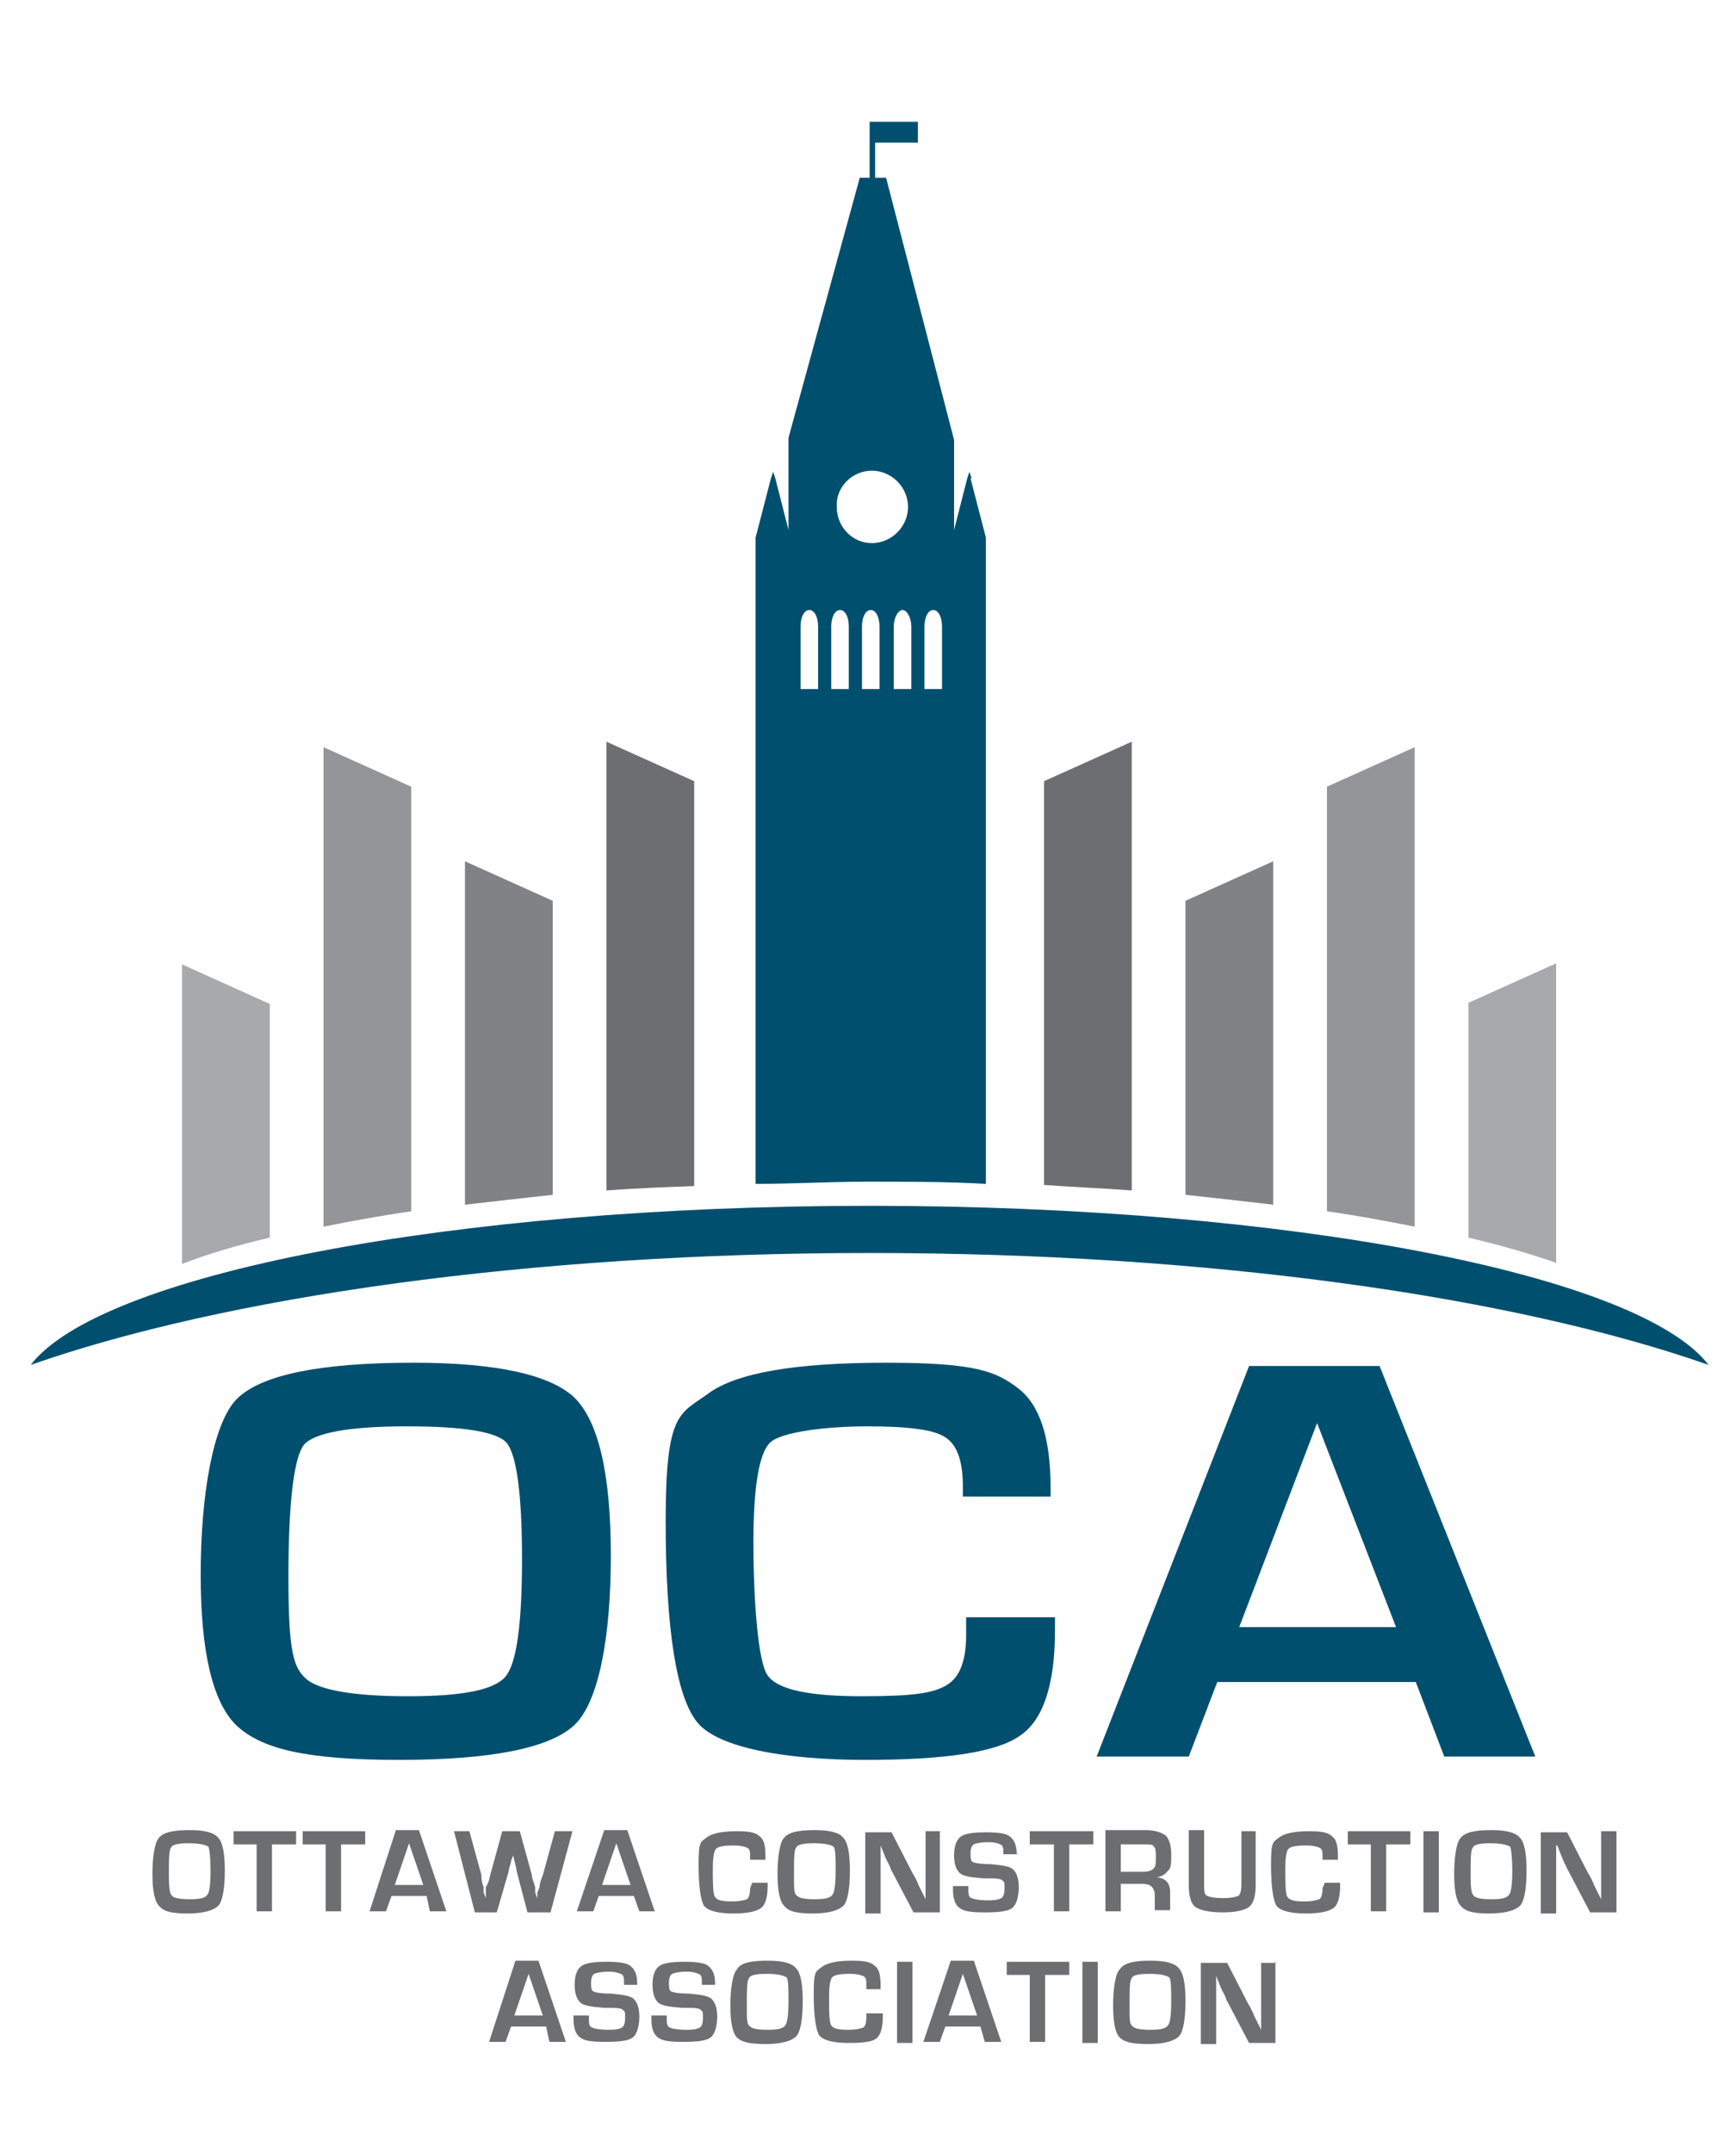 <svg viewBox="0 0 158.3 196.2" xmlns="http://www.w3.org/2000/svg"><path d="m85.9 62.8h-1.6v-5.7c0-.8.3-1.5.8-1.5s.8.7.8 1.5zm-2.8 0h-1.6v-5.7c0-.8.4-1.5.8-1.5s.8.7.8 1.5zm-2.9 0h-1.6v-5.7c0-.8.3-1.5.8-1.5s.8.7.8 1.5zm-2.8 0h-1.6v-5.7c0-.8.3-1.5.8-1.5s.8.7.8 1.5zm-2.8 0h-1.6v-5.7c0-.8.3-1.5.8-1.5s.8.7.8 1.5zm4.9-19.9c1.8 0 3.3 1.5 3.3 3.3s-1.5 3.3-3.3 3.3-3.2-1.5-3.2-3.3c-.1-1.8 1.4-3.3 3.2-3.3m9.1.7-.2-.6-.2.6-1.2 4.7v-8.2l-6.2-23.9h-1v-3.2h3.9v-1.9h-4.4v1.9 3.2h-.9l-6.5 23.7v8.4l-1.2-4.7-.2-.6-.2.6-1.4 5.4v2 2 54.9c3.4 0 6.8-.2 10.3-.2s7.2 0 10.7.2v-54.8-4.1l-1.4-5.4z" fill="#004f6e"/><path d="m79.3 114.2c31.1 0 58.8 4 76.5 10.2-6.3-8.2-38.1-14.5-76.5-14.5s-70.2 6.3-76.5 14.5c17.7-6.2 45.4-10.2 76.5-10.2" fill="#004f6e"/><path d="m37.1 130c-5.3 0-8.5.6-9.4 1.7-.9 1.2-1.4 5.2-1.4 12.1s.5 8.2 1.6 9.2 4.2 1.6 9.3 1.6 7.9-.6 8.9-1.8 1.5-4.7 1.5-10.7-.5-9.5-1.4-10.6c-.9-1-3.9-1.5-9.1-1.5m.6-5.8c7.6 0 12.5 1.1 14.7 3.2 2.2 2.2 3.3 7 3.3 14.4s-1.1 13.3-3.3 15.4-7.5 3.2-16 3.2-12.5-1-14.8-3.1c-2.2-2.1-3.3-6.7-3.3-13.8s1.1-13.8 3.3-16 7.6-3.3 16.1-3.3" fill="#004f6e"/><path d="m88.2 147.4h8v1.2c0 5-1.1 8.2-3.2 9.6-2.1 1.5-6.8 2.2-14.1 2.2s-13.4-1.1-15.3-3.4-2.9-8.4-2.9-18.4 1.3-9.7 3.9-11.6 8-2.8 16.2-2.8 10 .8 12 2.3 3 4.5 3 9.1v.8h-8v-.9c0-2.3-.5-3.8-1.6-4.5-1-.7-3.4-1-7.1-1s-7.9.5-8.9 1.5-1.5 4.1-1.5 9.1.4 10.9 1.3 12.1c.9 1.3 3.8 1.9 8.6 1.9s6.5-.3 7.7-1 1.8-2.2 1.8-4.6v-1.6z" fill="#004f6e"/><path d="m127.3 148.3-7.2-18.6-7.1 18.6zm1.8 5h-18.1l-2.6 6.8h-8.4l13.9-35.6h11.9l14.2 35.6h-8.3z" fill="#004f6e"/><g fill="#6d6e71"><path d="m17.2 168c-.9 0-1.5.1-1.6.4-.2.2-.2 1.1-.2 2.5s.1 1.7.3 1.9.7.3 1.6.3 1.4-.1 1.6-.4c.2-.2.3-1 .3-2.2s-.1-2-.2-2.2c-.4-.2-.9-.3-1.8-.3m.1-1.2c1.3 0 2.2.2 2.6.7.4.4.6 1.4.6 3s-.2 2.8-.6 3.2-1.3.7-2.8.7-2.2-.2-2.6-.7c-.4-.4-.6-1.4-.6-2.9s.2-2.9.6-3.3c.4-.5 1.3-.7 2.8-.7"/><path d="m24.8 168.1v6.1h-1.4v-6.1h-2.1v-1.2h5.7v1.2z"/><path d="m31.1 168.1v6.1h-1.4v-6.1h-2.1v-1.2h5.7v1.2z"/><path d="m38.6 171.8-1.3-3.8-1.3 3.8zm.3 1h-3.2l-.5 1.4h-1.5l2.4-7.4h2.1l2.5 7.4h-1.5z"/><path d="m52.2 166.9-2 7.4h-2.1l-1-3.8c0-.3-.2-.8-.3-1.4v-.5.5s-.2.5-.2.5c0 .3-.2.6-.2.9l-1.1 3.8h-2l-1.9-7.4h1.4l1.1 4c0 .3 0 .6.2 1.1v.5s.2.5.2.5c0-.2 0-.4 0-.5v-.5c.2-.3.3-.6.4-1.1l1.1-4h1.6l1.1 4c0 .3.2.7.3 1.1v.5s.2.5.2.5v-.5s.2-.5.2-.5c0-.4.2-.8.3-1.1l1.1-4z"/><path d="m57.5 171.8-1.3-3.8-1.3 3.8zm.3 1h-3.2l-.5 1.4h-1.5l2.5-7.4h2.1l2.5 7.4h-1.4z"/><path d="m68.6 171.6h1.4v.3c0 1-.2 1.7-.6 2s-1.2.5-2.5.5-2.3-.2-2.7-.7c-.3-.5-.5-1.7-.5-3.8s.2-2 .7-2.4 1.4-.6 2.8-.6 1.8.2 2.1.5c.4.3.5.9.5 1.9v.2h-1.4v-.2c0-.5 0-.8-.3-.9-.2-.1-.6-.2-1.2-.2-.9 0-1.4.1-1.6.3s-.3.8-.3 1.9 0 2.2.2 2.5.7.4 1.5.4 1.1-.1 1.4-.2c.2-.1.3-.5.3-1z"/><path d="m74.2 168c-.9 0-1.5.1-1.6.4-.2.2-.2 1.1-.2 2.5s0 1.7.3 1.9c.2.2.7.3 1.6.3s1.4-.1 1.6-.4c.2-.2.3-1 .3-2.2s0-2-.2-2.2c-.3-.2-.9-.3-1.8-.3m.1-1.2c1.3 0 2.2.2 2.6.7.4.4.6 1.4.6 3s-.2 2.8-.6 3.2-1.3.7-2.8.7-2.2-.2-2.6-.7c-.4-.4-.6-1.4-.6-2.9s.2-2.9.6-3.3c.4-.5 1.3-.7 2.8-.7"/><path d="m85.7 166.9v7.4h-2.4l-2.1-4c0-.2-.3-.6-.5-1.1l-.2-.5-.2-.5v6.2h-1.4v-7.4h2.4l1.9 3.7c.2.3.4.7.6 1.2l.3.6.3.6v-6.2h1.4z"/><path d="m92.9 169h-1.4c0-.5 0-.8-.3-.9-.2-.1-.5-.2-1.1-.2s-1.1.1-1.3.2-.3.4-.3.8 0 .7.2.8.7.2 1.6.2c1.1.1 1.8.2 2.1.5s.5.8.5 1.6-.2 1.6-.6 1.9-1.2.4-2.5.4-1.9-.1-2.3-.4-.6-.8-.6-1.7v-.3h1.4v.2c0 .5 0 .8.3.9.2.1.7.2 1.5.2s1-.1 1.2-.2.3-.4.3-.9 0-.6-.2-.7c0-.1-.4-.2-.9-.2h-.8c-1.2-.1-1.9-.2-2.2-.5s-.5-.8-.5-1.6.2-1.4.6-1.7 1.2-.4 2.3-.4 1.9.1 2.2.4c.4.3.6.8.6 1.5 0 .1.2.1.2.1z"/><path d="m97.5 168.1v6.1h-1.4v-6.1h-2.2v-1.2h5.8v1.2z"/><path d="m102.2 170.6h2c.5 0 .8-.1 1-.3s.2-.5.2-1 0-.9-.2-1c0-.2-.4-.2-.9-.2h-2.1zm-1.4 3.6v-7.4h3.6c.9 0 1.5.2 1.9.5.3.3.5.9.5 1.7s0 1.3-.3 1.5c-.2.3-.5.5-1 .6.8.1 1.2.5 1.2 1.4v1.6h-1.4v-1.3c0-.8-.4-1.1-1.1-1.1h-2v2.5z"/><path d="m113.1 166.9h1.4v4.9c0 1-.2 1.7-.6 2s-1.2.5-2.4.5-2.1-.2-2.5-.5-.6-1-.6-2v-5h1.4v5c0 .5 0 .9.3 1 .2.1.7.2 1.4.2s1.2-.1 1.4-.2.3-.5.3-1.1v-4.8z"/><path d="m120.8 171.6h1.4v.3c0 1-.2 1.7-.6 2s-1.2.5-2.5.5-2.3-.2-2.7-.7c-.3-.5-.5-1.7-.5-3.8s.2-2 .7-2.4 1.4-.6 2.8-.6 1.8.2 2.1.5c.4.3.5.9.5 1.9v.2h-1.4v-.2c0-.5 0-.8-.3-.9-.2-.1-.6-.2-1.2-.2-.9 0-1.4.1-1.6.3s-.3.8-.3 1.9 0 2.2.2 2.5.7.4 1.5.4 1.1-.1 1.4-.2c.2-.1.3-.5.3-1z"/><path d="m126.4 168.1v6.1h-1.4v-6.1h-2.1v-1.2h5.7v1.2z"/><path d="m129.8 166.9h1.4v7.4h-1.4z"/><path d="m135.9 168c-.9 0-1.5.1-1.6.4-.2.2-.2 1.1-.2 2.5s.1 1.7.3 1.9.7.3 1.6.3 1.4-.1 1.6-.4c.2-.2.3-1 .3-2.2s-.1-2-.2-2.2c-.4-.2-.9-.3-1.8-.3m.1-1.2c1.3 0 2.2.2 2.6.7.4.4.6 1.4.6 3s-.2 2.8-.6 3.2-1.3.7-2.8.7-2.2-.2-2.6-.7c-.4-.4-.6-1.4-.6-2.9s.2-2.9.6-3.3c.4-.5 1.3-.7 2.8-.7"/><path d="m147.4 166.9v7.4h-2.4l-2.1-4c-.1-.2-.3-.6-.5-1.1l-.2-.5-.2-.5h-.1v6.2h-1.4v-7.4h2.4l1.9 3.7c.2.3.4.7.6 1.2l.3.6.3.6v-6.2z"/><path d="m49.5 183.7-1.3-3.8-1.3 3.8zm.3 1h-3.2l-.5 1.4h-1.5l2.4-7.4h2.1l2.5 7.4h-1.5z"/><path d="m58.3 180.9h-1.4v-.2c0-.4 0-.7-.3-.8s-.5-.2-1.1-.2-1.1.1-1.3.2-.3.4-.3.8 0 .7.2.8.7.2 1.6.2c1.1.1 1.8.2 2.1.5s.5.8.5 1.6-.2 1.6-.6 1.9-1.2.4-2.5.4-1.9-.1-2.3-.4-.6-.8-.6-1.7v-.3h1.4v.2c0 .5 0 .8.3.9.2.1.7.2 1.5.2s1-.1 1.2-.2.3-.4.3-.9 0-.6-.2-.7c0-.1-.4-.2-.9-.2h-.8c-1.2-.1-1.9-.2-2.2-.5s-.5-.8-.5-1.6.2-1.4.6-1.7 1.2-.4 2.3-.4 1.9.1 2.2.4c.4.3.6.8.6 1.5v.2z"/><path d="m65.3 180.9h-1.3v-.2c0-.4 0-.7-.3-.8s-.5-.2-1.1-.2-1.1.1-1.3.2-.3.4-.3.8 0 .7.2.8.7.2 1.6.2c1.1.1 1.8.2 2.1.5s.5.8.5 1.6-.2 1.6-.6 1.9-1.2.4-2.5.4-1.9-.1-2.3-.4-.6-.8-.6-1.7v-.3h1.4v.2c0 .5 0 .8.3.9.2.1.7.2 1.5.2s1-.1 1.2-.2.3-.4.3-.9 0-.6-.2-.7c0-.1-.4-.2-.9-.2h-.8c-1.2-.1-1.9-.2-2.2-.5s-.5-.8-.5-1.6.2-1.4.6-1.7 1.2-.4 2.3-.4 1.9.1 2.2.4c.4.3.6.8.6 1.5v.2z"/><path d="m69.9 179.9c-.9 0-1.5.1-1.6.4-.2.2-.2 1.1-.2 2.5s0 1.7.3 1.9c.2.2.7.3 1.6.3s1.4-.1 1.6-.4c.2-.2.3-1 .3-2.2s0-2-.2-2.2c-.4-.2-.9-.3-1.8-.3m.1-1.2c1.3 0 2.2.2 2.6.7.4.4.6 1.4.6 3s-.2 2.8-.6 3.2-1.3.7-2.8.7-2.2-.2-2.6-.6-.6-1.4-.6-2.9.2-2.9.6-3.3c.3-.6 1.3-.8 2.8-.8"/><path d="m79.1 183.5h1.4v.3c0 1-.2 1.7-.6 2s-1.2.4-2.5.4-2.3-.2-2.7-.7c-.3-.5-.5-1.7-.5-3.8s.2-2 .7-2.4 1.4-.6 2.8-.6 1.8.2 2.1.5c.4.3.5.9.5 1.9v.2h-1.3v-.3c0-.5 0-.8-.3-.9-.2-.1-.6-.2-1.2-.2-.9 0-1.4.1-1.6.3s-.3.8-.3 1.9 0 2.2.2 2.5.7.4 1.5.4 1.1-.1 1.4-.2c.2-.1.3-.5.3-.9v-.4z"/><path d="m81.8 178.8h1.4v7.4h-1.4z"/><path d="m89.1 183.7-1.3-3.8-1.3 3.8zm.3 1h-3.2l-.5 1.4h-1.5l2.5-7.4h2.1l2.5 7.4h-1.5z"/><path d="m95.3 180v6.1h-1.4v-6.1h-2.1v-1.2h5.7v1.2z"/><path d="m98.7 178.8h1.4v7.4h-1.4z"/><path d="m104.8 179.9c-.9 0-1.5.1-1.6.4-.2.2-.2 1.1-.2 2.5s0 1.7.3 1.9c.2.2.7.3 1.6.3s1.4-.1 1.6-.4c.2-.2.3-1 .3-2.2s0-2-.2-2.2c-.4-.2-.9-.3-1.8-.3m.1-1.2c1.3 0 2.2.2 2.6.7.4.4.6 1.4.6 3s-.2 2.8-.6 3.2-1.3.7-2.8.7-2.2-.2-2.6-.6-.6-1.4-.6-2.9.2-2.9.6-3.3c.4-.6 1.3-.8 2.8-.8"/><path d="m116.3 178.8v7.4h-2.4l-2.1-4c0-.2-.3-.6-.5-1.1l-.2-.5-.2-.5v6.2h-1.4v-7.4h2.4l1.9 3.7c.2.3.4.7.6 1.2l.3.6.3.6v-6.1h1.4z"/></g><path d="m50.4 108.9v-26.8l-8-3.6v31.3c2.6-.3 5.2-.6 8-.9" fill="#818285"/><path d="m24.6 112.8v-21.3l-8-3.6v27.3c2.3-.9 5-1.7 8-2.4" fill="#a7a9ac"/><path d="m37.5 110.4v-38.7l-8-3.6v43.7c2.5-.5 5.2-1 8-1.4" fill="#939598"/><path d="m63.3 108.1v-36.9l-8-3.6v40.9c2.6-.2 5.3-.3 8-.4" fill="#6d6e71"/><path d="m103.2 108.5v-40.9l-8 3.6v36.8c2.8.2 5.4.3 8 .5" fill="#6d6e71"/><path d="m116.1 109.8v-31.3l-8 3.6v26.8c2.8.3 5.5.6 8 .9" fill="#818285"/><path d="m129 111.8v-43.7l-8 3.6v38.7c2.8.4 5.5.9 8 1.4" fill="#939598"/><path d="m141.9 115.1v-27.3l-8 3.6v21.4c3 .7 5.7 1.5 8 2.3" fill="#a7a9ac"/></svg>